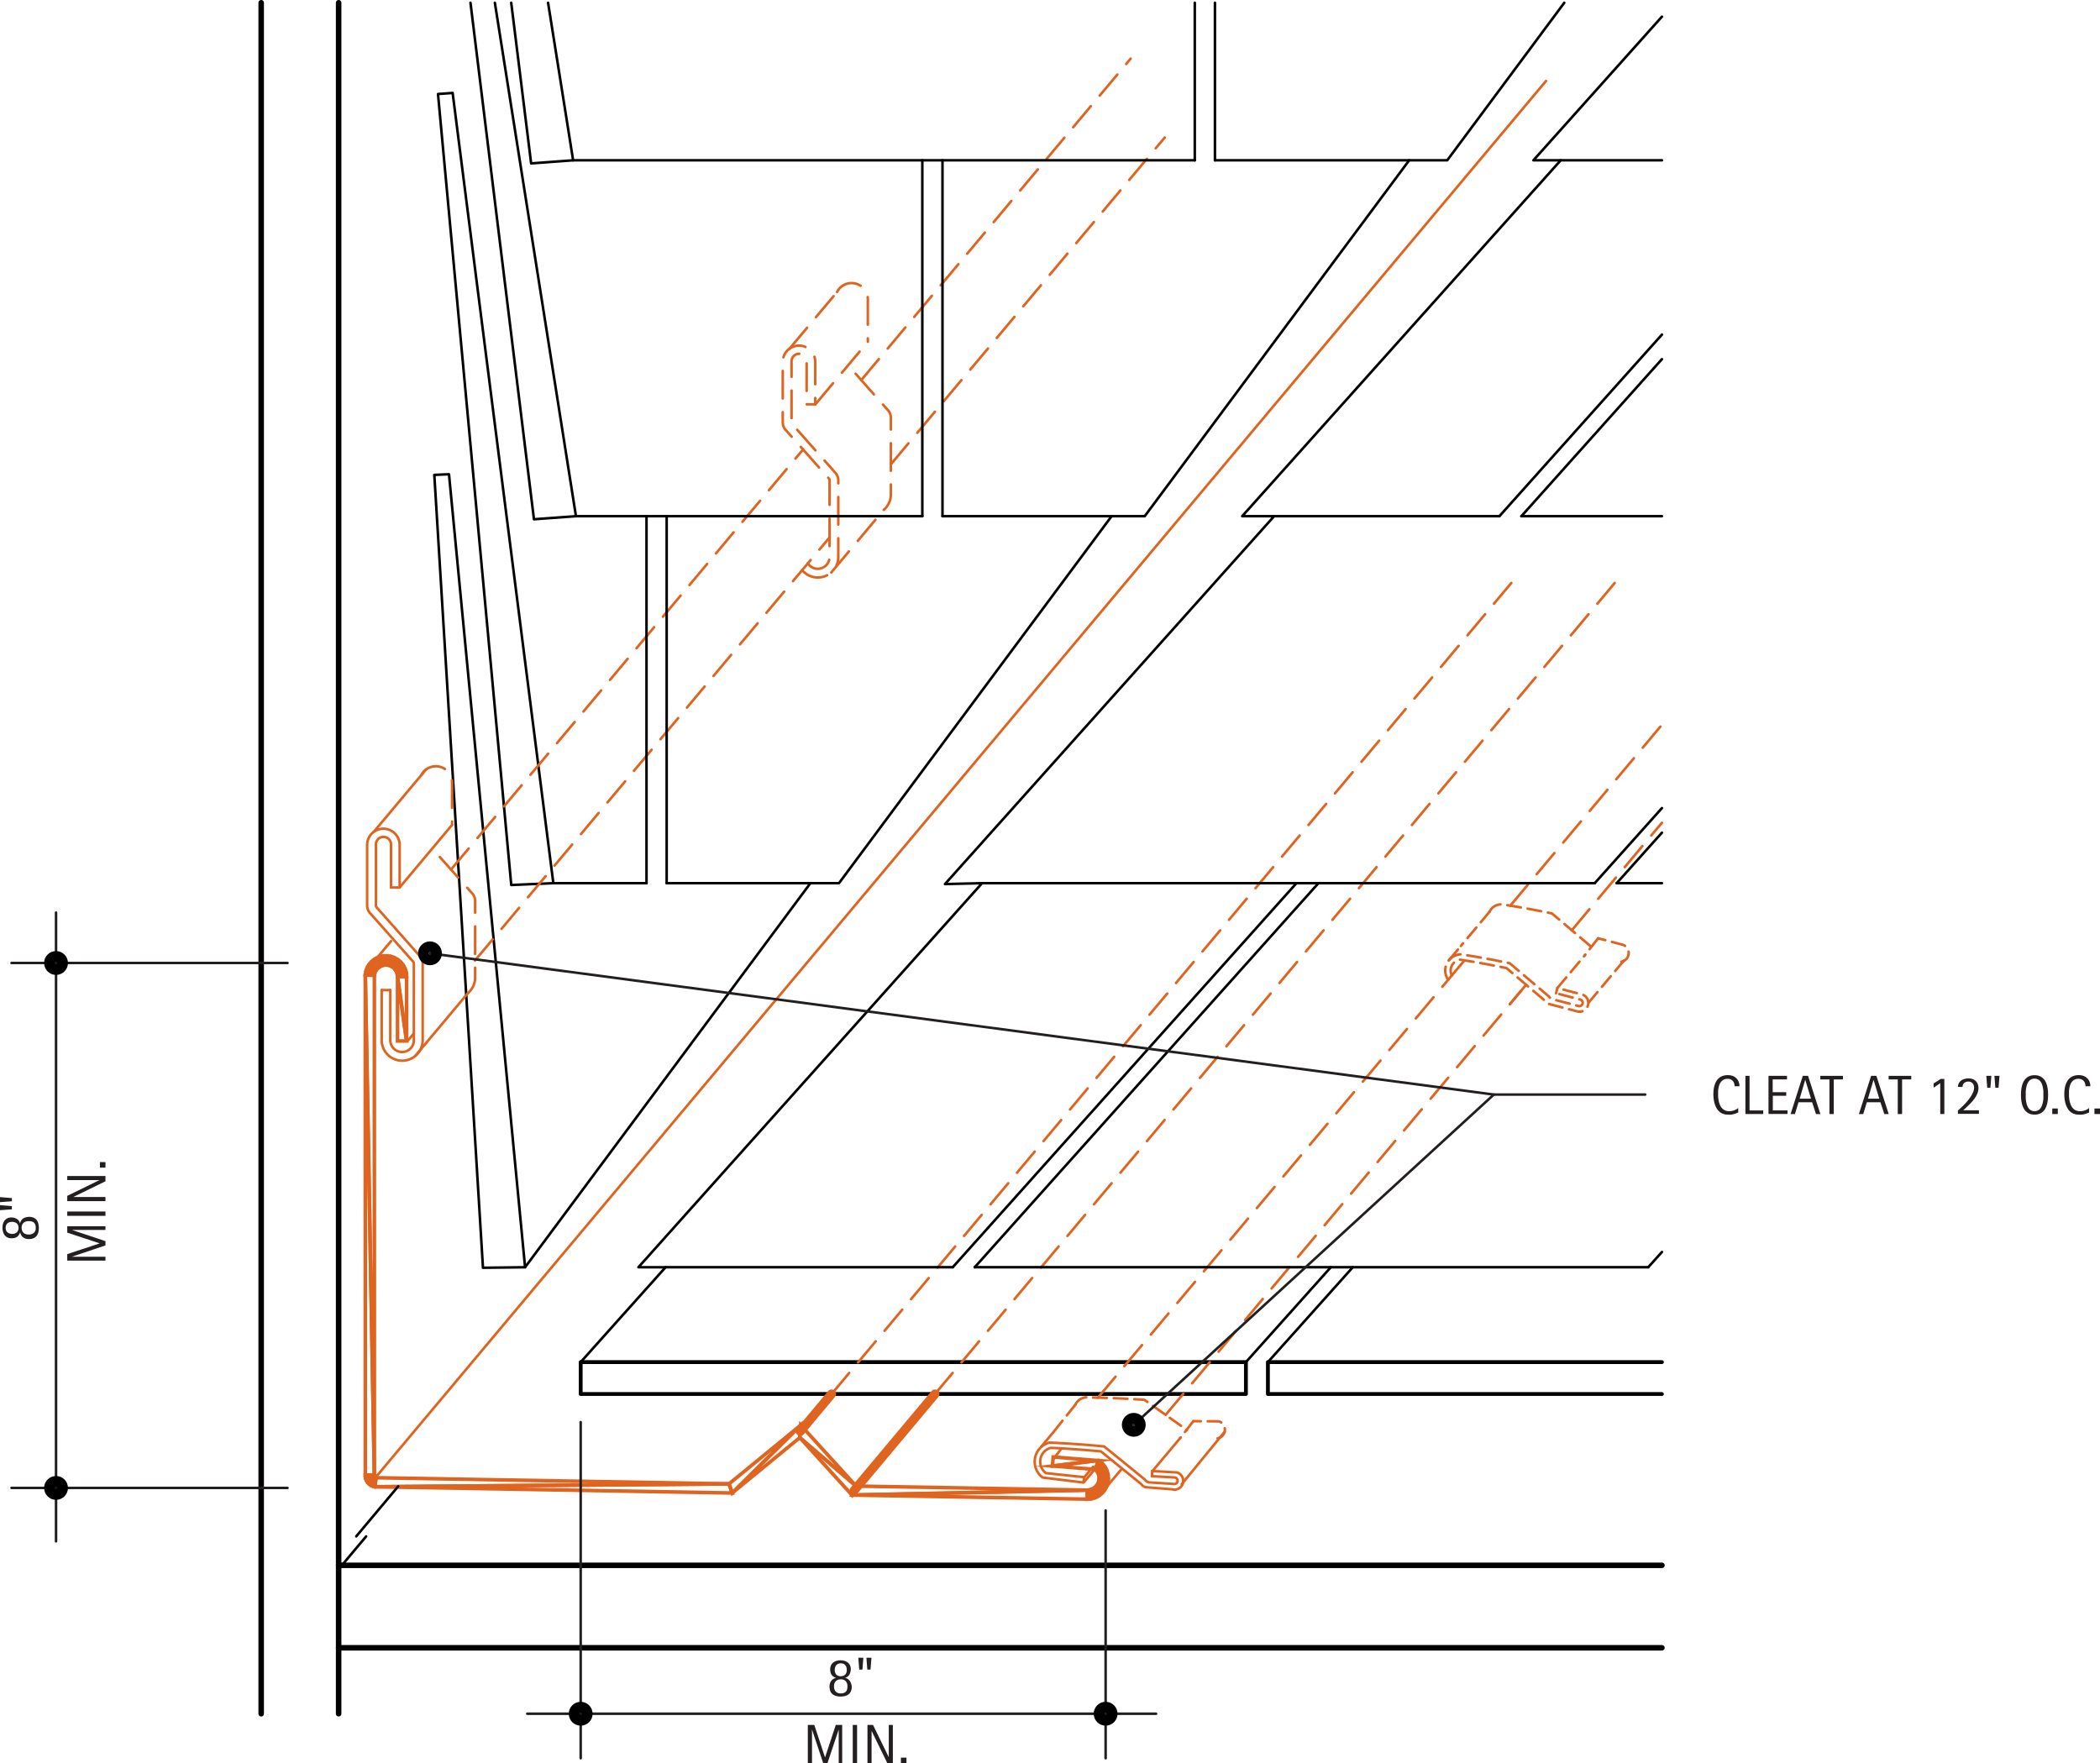 <svg id="6781553f-6f1a-434b-a76a-bc79b452df34" data-name="BASE-OTHER" xmlns="http://www.w3.org/2000/svg" viewBox="0 0 586.47 492.44"><defs><style>.\30 af44405-e175-4d9e-858f-fc6ab3a19cb1,.\33 403840b-d406-4f0f-8e21-7255d6e48eb8,.\36 9f3bb01-1ffa-45bd-825f-c2cdeb81a50e,.\39 ffd28d4-c3a5-48ed-a679-e6711ec42dae,.aecc09ff-ad8c-4bdd-8735-f7df3b7f78fd,.bf3cbe48-105e-4cea-9d46-e80c780d99fa,.c87157ff-ec84-48e3-9455-f3064f2dd57c,.cbe6f700-313d-47ff-884c-eee488454df1,.d500784b-bad9-4afe-8ca7-48f695aba6ff,.da983083-f7d2-46fe-aeb9-c7591c4808cb{fill:none;}.\33 403840b-d406-4f0f-8e21-7255d6e48eb8,.\39 ffd28d4-c3a5-48ed-a679-e6711ec42dae,.c87157ff-ec84-48e3-9455-f3064f2dd57c,.cbe6f700-313d-47ff-884c-eee488454df1{stroke:#000;}.\30 af44405-e175-4d9e-858f-fc6ab3a19cb1,.\33 403840b-d406-4f0f-8e21-7255d6e48eb8,.\39 ffd28d4-c3a5-48ed-a679-e6711ec42dae,.aecc09ff-ad8c-4bdd-8735-f7df3b7f78fd,.bf3cbe48-105e-4cea-9d46-e80c780d99fa,.c87157ff-ec84-48e3-9455-f3064f2dd57c,.cbe6f700-313d-47ff-884c-eee488454df1,.d500784b-bad9-4afe-8ca7-48f695aba6ff,.da983083-f7d2-46fe-aeb9-c7591c4808cb{stroke-linecap:round;stroke-linejoin:round;}.\30 af44405-e175-4d9e-858f-fc6ab3a19cb1,.\33 403840b-d406-4f0f-8e21-7255d6e48eb8,.aecc09ff-ad8c-4bdd-8735-f7df3b7f78fd,.bf3cbe48-105e-4cea-9d46-e80c780d99fa,.d500784b-bad9-4afe-8ca7-48f695aba6ff{stroke-width:0.71px;}.c87157ff-ec84-48e3-9455-f3064f2dd57c{stroke-width:1.07px;}.\39 ffd28d4-c3a5-48ed-a679-e6711ec42dae{stroke-width:1.54px;}.\30 af44405-e175-4d9e-858f-fc6ab3a19cb1,.\36 9f3bb01-1ffa-45bd-825f-c2cdeb81a50e,.bf3cbe48-105e-4cea-9d46-e80c780d99fa,.d500784b-bad9-4afe-8ca7-48f695aba6ff,.da983083-f7d2-46fe-aeb9-c7591c4808cb{stroke:#df6420;}.\36 9f3bb01-1ffa-45bd-825f-c2cdeb81a50e{stroke-miterlimit:10;}.da983083-f7d2-46fe-aeb9-c7591c4808cb{stroke-width:2.53px;}.d500784b-bad9-4afe-8ca7-48f695aba6ff{stroke-dasharray:3.84 1.92;}.\30 af44405-e175-4d9e-858f-fc6ab3a19cb1{stroke-dasharray:7.68 3.84;}.aecc09ff-ad8c-4bdd-8735-f7df3b7f78fd{stroke:#231f20;}.\35 93d7bb8-4f3d-4f82-a6fb-b73306d76fbf{fill:#231f20;}.cbe6f700-313d-47ff-884c-eee488454df1{stroke-width:3px;}</style></defs><title>flashing-dormers.D.dormer-flashing-alternate</title><g id="b898a5b8-a95f-4d45-b347-052b4289eceb" data-name="LWPOLYLINE"><polyline class="3403840b-d406-4f0f-8e21-7255d6e48eb8" points="142.77 0.77 148.33 45.64 160.06 44.77 153.06 0.77"/></g><g id="06cb3d69-e9a1-489b-a4f6-2038daee1ec2" data-name="LWPOLYLINE"><polyline class="3403840b-d406-4f0f-8e21-7255d6e48eb8" points="131.39 0.77 149.12 145.03 160.85 144.17 138.2 0.77"/></g><g id="a1b108b8-3298-495f-9495-0ef6a4d968e5" data-name="LWPOLYLINE"><polygon class="3403840b-d406-4f0f-8e21-7255d6e48eb8" points="122.32 26.26 142.78 247.18 154.53 246.67 126.41 25.96 122.32 26.26"/></g><g id="32d24f40-e4aa-45bb-897b-a0524a0d56a9" data-name="LWPOLYLINE"><polygon class="3403840b-d406-4f0f-8e21-7255d6e48eb8" points="121.29 132.63 134.88 354.08 146.64 353.94 125.39 132.46 121.29 132.63"/></g><g id="9746d5bc-ccac-4319-9a3c-3f298a43eb43" data-name="LWPOLYLINE"><rect class="c87157ff-ec84-48e3-9455-f3064f2dd57c" x="162.17" y="380.43" width="185.78" height="8.91"/></g><g id="3418dc07-ae23-401d-b998-82d5a24de026" data-name="LWPOLYLINE"><polyline class="c87157ff-ec84-48e3-9455-f3064f2dd57c" points="464.13 380.43 354.09 380.43 354.09 389.34 464.13 389.34"/></g><g id="3dab110a-a4b1-407c-82aa-a680ceb91d6c" data-name="LWPOLYLINE"><line class="9ffd28d4-c3a5-48ed-a679-e6711ec42dae" x1="94.57" y1="0.77" x2="94.57" y2="478.64"/></g><g id="75ac78e9-bdcf-498b-8a93-fdf69e74c29b" data-name="LWPOLYLINE"><line class="9ffd28d4-c3a5-48ed-a679-e6711ec42dae" x1="72.94" y1="0.77" x2="72.94" y2="478.64"/></g><g id="d1398a31-6769-4e83-96ff-c41acb90e8d7" data-name="LWPOLYLINE"><line class="9ffd28d4-c3a5-48ed-a679-e6711ec42dae" x1="94.57" y1="437.19" x2="464.13" y2="437.19"/></g><g id="4813b559-20aa-45fd-918e-5f74daf28ddd" data-name="LWPOLYLINE"><line class="9ffd28d4-c3a5-48ed-a679-e6711ec42dae" x1="94.57" y1="460.22" x2="464.13" y2="460.22"/></g><g id="f23137b0-cb27-4896-8093-36dc2c1eaeb9" data-name="LINE"><line class="bf3cbe48-105e-4cea-9d46-e80c780d99fa" x1="321.77" y1="410.85" x2="321.71" y2="412.32"/></g><g id="b2827f2f-8cee-4715-a64c-104768867a9a" data-name="LWPOLYLINE"><path class="bf3cbe48-105e-4cea-9d46-e80c780d99fa" d="M111.4,276.53v14a3.29,3.29,0,0,0,6.58,0v-21.4a0.81,0.81,0,0,0-.29-0.63l-11.76-13.27a3.24,3.24,0,0,1-1-2.33V236a4.54,4.54,0,1,1,9.08,0v11.85" transform="translate(-2.4)"/></g><g id="9c982073-dcf5-441f-bf6c-af099718d08b" data-name="LWPOLYLINE"><path class="bf3cbe48-105e-4cea-9d46-e80c780d99fa" d="M109,276.53v14a5.72,5.72,0,0,0,11.44,0v-21.4a3.24,3.24,0,0,0-1-2.33l-11.76-13.27a0.81,0.81,0,0,1-.29-0.63V236a2.11,2.11,0,1,1,4.21,0v11.85" transform="translate(-2.4)"/></g><g id="c784ff52-54e2-4556-838b-96f16c405ad4" data-name="LINE"><line class="bf3cbe48-105e-4cea-9d46-e80c780d99fa" x1="109.17" y1="247.87" x2="111.6" y2="247.87"/></g><g id="fff6a8a4-695c-4848-bdd2-7c57c90e3603" data-name="LINE"><line class="bf3cbe48-105e-4cea-9d46-e80c780d99fa" x1="106.57" y1="276.53" x2="109" y2="276.53"/></g><g id="67185843-6fca-497a-9800-2c3a2e0a8af0" data-name="LWPOLYLINE"><path class="bf3cbe48-105e-4cea-9d46-e80c780d99fa" d="M324.17,410.85l6.92,0.4a2.45,2.45,0,0,1-1.4,4.7l-7.36-.58a2,2,0,0,1-1.18-.84l-11.29-9.16q-7-.66-14-1a4,4,0,0,0-1.35,7.07l10.73,1.14-0.31,1.49-11.33-1.4a5.51,5.51,0,0,1,1.86-9.76q7.66,0.34,15.29,1.07l11.32,9.2a2,2,0,0,0,1.18.84l6.8,0.43a0.93,0.93,0,0,0,.57-1.78l-6.53-.38" transform="translate(-2.4)"/></g><g id="d86cd9c2-721b-487d-bc9a-f0d7bf6e8c9b" data-name="LWPOLYLINE"><polygon class="69f3bb01-1ffa-45bd-825f-c2cdeb81a50e" points="113.55 290.75 111.02 290.75 111.02 272.75 113.55 290.75"/><polygon class="69f3bb01-1ffa-45bd-825f-c2cdeb81a50e" points="113.55 290.75 111.02 272.75 113.55 272.75 113.55 290.75"/><polygon class="69f3bb01-1ffa-45bd-825f-c2cdeb81a50e" points="113.55 272.75 113.45 271.66 110.96 272.14 111.02 272.75 113.55 272.75"/><polygon class="69f3bb01-1ffa-45bd-825f-c2cdeb81a50e" points="113.45 271.66 113.14 270.61 110.79 271.55 110.96 272.14 113.45 271.66"/><polygon class="69f3bb01-1ffa-45bd-825f-c2cdeb81a50e" points="113.14 270.61 112.63 269.63 110.5 271 110.79 271.55 113.14 270.61"/><polygon class="69f3bb01-1ffa-45bd-825f-c2cdeb81a50e" points="112.63 269.63 111.95 268.76 110.12 270.51 110.5 271 112.63 269.63"/><polygon class="69f3bb01-1ffa-45bd-825f-c2cdeb81a50e" points="111.95 268.76 111.12 268.05 109.65 270.11 110.12 270.51 111.95 268.76"/><polygon class="69f3bb01-1ffa-45bd-825f-c2cdeb81a50e" points="111.12 268.05 110.17 267.5 109.12 269.8 109.65 270.11 111.12 268.05"/><polygon class="69f3bb01-1ffa-45bd-825f-c2cdeb81a50e" points="110.17 267.5 109.13 267.14 108.54 269.6 109.12 269.8 110.17 267.5"/><polygon class="69f3bb01-1ffa-45bd-825f-c2cdeb81a50e" points="109.13 267.14 108.04 266.98 107.92 269.51 108.54 269.6 109.13 267.14"/><polygon class="69f3bb01-1ffa-45bd-825f-c2cdeb81a50e" points="108.04 266.98 106.94 267.04 107.31 269.54 107.92 269.51 108.04 266.98"/><polygon class="69f3bb01-1ffa-45bd-825f-c2cdeb81a50e" points="106.94 267.04 105.88 267.3 106.71 269.69 107.31 269.54 106.94 267.04"/><polygon class="69f3bb01-1ffa-45bd-825f-c2cdeb81a50e" points="105.88 267.3 104.88 267.76 106.15 269.95 106.71 269.69 105.88 267.3"/><polygon class="69f3bb01-1ffa-45bd-825f-c2cdeb81a50e" points="104.88 267.76 103.98 268.39 105.65 270.31 106.15 269.95 104.88 267.76"/><polygon class="69f3bb01-1ffa-45bd-825f-c2cdeb81a50e" points="103.98 268.39 103.23 269.19 105.22 270.75 105.65 270.31 103.98 268.39"/><polygon class="69f3bb01-1ffa-45bd-825f-c2cdeb81a50e" points="103.23 269.19 102.63 270.12 104.89 271.27 105.22 270.75 103.23 269.19"/><polygon class="69f3bb01-1ffa-45bd-825f-c2cdeb81a50e" points="102.63 270.12 102.23 271.14 104.66 271.85 104.89 271.27 102.63 270.12"/><polygon class="69f3bb01-1ffa-45bd-825f-c2cdeb81a50e" points="102.23 271.14 102.02 272.22 104.55 272.45 104.66 271.85 102.23 271.14"/><polygon class="69f3bb01-1ffa-45bd-825f-c2cdeb81a50e" points="102.02 272.34 104.55 272.34 104.55 412.02 102.02 272.34"/><polygon class="69f3bb01-1ffa-45bd-825f-c2cdeb81a50e" points="102.02 272.34 104.55 412.02 102.02 412.02 102.02 272.34"/><polygon class="69f3bb01-1ffa-45bd-825f-c2cdeb81a50e" points="102.02 412.02 102.08 412.64 104.56 412.16 104.55 412.02 102.02 412.02"/><polygon class="69f3bb01-1ffa-45bd-825f-c2cdeb81a50e" points="102.08 412.64 102.25 413.24 104.61 412.3 104.56 412.16 102.08 412.64"/><polygon class="69f3bb01-1ffa-45bd-825f-c2cdeb81a50e" points="102.25 413.24 102.54 413.8 104.67 412.43 104.61 412.3 102.25 413.24"/><polygon class="69f3bb01-1ffa-45bd-825f-c2cdeb81a50e" points="102.54 413.8 102.93 414.29 104.76 412.54 104.67 412.43 102.54 413.8"/><polygon class="69f3bb01-1ffa-45bd-825f-c2cdeb81a50e" points="102.93 414.29 103.4 414.7 104.87 412.64 104.76 412.54 102.93 414.29"/><polygon class="69f3bb01-1ffa-45bd-825f-c2cdeb81a50e" points="103.4 414.7 103.95 415.02 105 412.71 104.87 412.64 103.4 414.7"/><polygon class="69f3bb01-1ffa-45bd-825f-c2cdeb81a50e" points="103.95 415.02 104.54 415.22 105.13 412.76 105 412.71 103.95 415.02"/><polygon class="69f3bb01-1ffa-45bd-825f-c2cdeb81a50e" points="104.81 415.25 104.86 412.72 203.59 414.44 104.81 415.25"/><polygon class="69f3bb01-1ffa-45bd-825f-c2cdeb81a50e" points="104.81 415.25 203.59 414.44 204.48 416.99 104.81 415.25"/><polygon class="69f3bb01-1ffa-45bd-825f-c2cdeb81a50e" points="204.48 416.99 203.59 414.44 223.62 398.04 204.48 416.99"/><polygon class="69f3bb01-1ffa-45bd-825f-c2cdeb81a50e" points="204.48 416.99 223.62 398.04 223.36 401.52 204.48 416.99"/><polygon class="69f3bb01-1ffa-45bd-825f-c2cdeb81a50e" points="223.36 401.52 223.62 398.04 239.08 415.06 223.36 401.52"/><polygon class="69f3bb01-1ffa-45bd-825f-c2cdeb81a50e" points="223.36 401.52 239.08 415.06 237.94 417.57 223.36 401.52"/><polygon class="69f3bb01-1ffa-45bd-825f-c2cdeb81a50e" points="237.94 417.57 239.08 415.06 303.65 416.18 237.94 417.57"/><polygon class="69f3bb01-1ffa-45bd-825f-c2cdeb81a50e" points="237.94 417.57 303.65 416.18 303.65 418.71 237.94 417.57"/><polygon class="69f3bb01-1ffa-45bd-825f-c2cdeb81a50e" points="303.65 418.71 304.77 418.6 304.28 416.12 303.65 416.18 303.65 418.71"/><polygon class="69f3bb01-1ffa-45bd-825f-c2cdeb81a50e" points="304.77 418.6 305.85 418.28 304.89 415.94 304.28 416.12 304.77 418.6"/><polygon class="69f3bb01-1ffa-45bd-825f-c2cdeb81a50e" points="305.85 418.28 306.84 417.76 305.46 415.64 304.89 415.94 305.85 418.28"/><polygon class="69f3bb01-1ffa-45bd-825f-c2cdeb81a50e" points="306.84 417.76 307.72 417.06 305.96 415.24 305.46 415.64 306.84 417.76"/><polygon class="69f3bb01-1ffa-45bd-825f-c2cdeb81a50e" points="307.72 417.06 308.45 416.2 306.37 414.76 305.96 415.24 307.72 417.06"/><polygon class="69f3bb01-1ffa-45bd-825f-c2cdeb81a50e" points="308.45 416.2 309 415.23 306.69 414.2 306.37 414.76 308.45 416.2"/><polygon class="69f3bb01-1ffa-45bd-825f-c2cdeb81a50e" points="309 415.23 309.36 414.16 306.88 413.6 306.69 414.2 309 415.23"/><polygon class="69f3bb01-1ffa-45bd-825f-c2cdeb81a50e" points="309.36 414.16 309.5 413.04 306.97 412.96 306.88 413.6 309.36 414.16"/><polygon class="69f3bb01-1ffa-45bd-825f-c2cdeb81a50e" points="309.5 413.04 309.43 411.92 306.93 412.33 306.97 412.96 309.5 413.04"/><polygon class="69f3bb01-1ffa-45bd-825f-c2cdeb81a50e" points="309.43 411.92 309.14 410.83 306.76 411.71 306.93 412.33 309.43 411.92"/><polygon class="69f3bb01-1ffa-45bd-825f-c2cdeb81a50e" points="309.14 410.83 308.65 409.82 306.49 411.13 306.76 411.71 309.14 410.83"/><polygon class="69f3bb01-1ffa-45bd-825f-c2cdeb81a50e" points="308.65 409.82 307.98 408.92 306.11 410.62 306.49 411.13 308.65 409.82"/><polygon class="69f3bb01-1ffa-45bd-825f-c2cdeb81a50e" points="307.98 408.92 307.15 408.16 305.63 410.19 306.11 410.62 307.98 408.92"/><polygon class="69f3bb01-1ffa-45bd-825f-c2cdeb81a50e" points="306.49 407.92 306.29 410.44 293.92 409.45 306.49 407.92"/><polygon class="69f3bb01-1ffa-45bd-825f-c2cdeb81a50e" points="306.49 407.92 293.92 409.45 294.12 406.93 306.49 407.92"/></g><g id="7689cc1f-853e-4445-8dd1-908c1328d18b" data-name="LWPOLYLINE"><line class="da983083-f7d2-46fe-aeb9-c7591c4808cb" x1="223.49" y1="399.78" x2="232.23" y2="389.34"/></g><g id="fe9625d0-50ed-461d-bc3e-a7706d4f0de8" data-name="LWPOLYLINE"><line class="da983083-f7d2-46fe-aeb9-c7591c4808cb" x1="238.51" y1="416.31" x2="261.11" y2="389.34"/></g><g id="af688080-4966-4cca-aafb-e5554744956c" data-name="LINE"><line class="bf3cbe48-105e-4cea-9d46-e80c780d99fa" x1="105.05" y1="412.45" x2="431.76" y2="22.61"/></g><g id="3f0ea1b3-75e5-48cf-ad37-59c1cd639f5f" data-name="LINE"><line class="bf3cbe48-105e-4cea-9d46-e80c780d99fa" x1="307.66" y1="415.85" x2="309.3" y2="413.89"/></g><g id="7547f49a-83e1-42b4-a095-37d96f21a881" data-name="LINE"><line class="bf3cbe48-105e-4cea-9d46-e80c780d99fa" x1="290.87" y1="403.95" x2="294.17" y2="400.01"/></g><g id="4613134b-9785-447a-a13b-a96215313a62" data-name="LINE"><line class="bf3cbe48-105e-4cea-9d46-e80c780d99fa" x1="330.01" y1="414.54" x2="342" y2="399.9"/></g><g id="8c34cc98-9104-4967-8b7b-83dc3b63bd16" data-name="LWPOLYLINE"><path class="d500784b-bad9-4afe-8ca7-48f695aba6ff" d="M342.44,401.72a2.45,2.45,0,0,0,.36-4.74l-7.13-.05" transform="translate(-2.4)"/></g><g id="5795fc72-9662-4294-a54e-ab4912e48046" data-name="LINE"><line class="bf3cbe48-105e-4cea-9d46-e80c780d99fa" x1="321.91" y1="410.8" x2="329.61" y2="401.62"/></g><g id="6dbcf265-761e-45e6-a811-70c55add0cca" data-name="LWPOLYLINE"><path class="d500784b-bad9-4afe-8ca7-48f695aba6ff" d="M302.72,392.32a3.57,3.57,0,0,1,3.76-2q7.77,0.12,15.52.65l11.7,8.3,0.13,0.17" transform="translate(-2.4)"/></g><g id="675b6570-14b6-4423-8eda-1e3d1db43a6f" data-name="LINE"><line class="d500784b-bad9-4afe-8ca7-48f695aba6ff" x1="300.32" y1="392.32" x2="294.17" y2="400.01"/></g><g id="b34b4317-1bec-4ba9-90f1-3c651169782f" data-name="LINE"><line class="d500784b-bad9-4afe-8ca7-48f695aba6ff" x1="333.27" y1="396.92" x2="329.61" y2="401.62"/></g><g id="224ccb7d-db01-4196-ab7f-0cc06e049530" data-name="LINE"><line class="0af44405-e175-4d9e-858f-fc6ab3a19cb1" x1="294.25" y1="407.41" x2="296.45" y2="404.55"/></g><g id="9690374b-489f-4546-84e9-9cf2d5919ef8" data-name="LINE"><line class="0af44405-e175-4d9e-858f-fc6ab3a19cb1" x1="113.8" y1="290.76" x2="115.57" y2="288.64"/></g><g id="c29ede03-d103-4e43-ac89-a2740d9d87e9" data-name="LINE"><line class="0af44405-e175-4d9e-858f-fc6ab3a19cb1" x1="306.6" y1="390.39" x2="408.98" y2="268.23"/></g><g id="841125a8-4181-4fc3-8086-28fe135c2cee" data-name="LINE"><line class="0af44405-e175-4d9e-858f-fc6ab3a19cb1" x1="325.52" y1="395.18" x2="424.86" y2="276.64"/></g><g id="5672d268-ac63-4b7c-b63c-ec97c616ed17" data-name="LINE"><line class="bf3cbe48-105e-4cea-9d46-e80c780d99fa" x1="111.6" y1="247.87" x2="126.25" y2="230.39"/></g><g id="4bbe557b-d255-4139-a77c-bd4d181d2f03" data-name="LINE"><line class="bf3cbe48-105e-4cea-9d46-e80c780d99fa" x1="104.34" y1="232.38" x2="118.99" y2="214.91"/></g><g id="67e4dfa8-af93-4c9e-b87a-b66ff2e0c12b" data-name="LINE"><line class="bf3cbe48-105e-4cea-9d46-e80c780d99fa" x1="116.04" y1="294.84" x2="130.69" y2="277.36"/></g><g id="a9a676c6-18f6-4b00-9192-3a221711a096" data-name="LWPOLYLINE"><path class="0af44405-e175-4d9e-858f-fc6ab3a19cb1" d="M120.06,216.5a4.54,4.54,0,0,1,8.59,2v11.85" transform="translate(-2.4)"/></g><g id="d660d4e0-11ec-4b35-89b3-110f3fbfb7b8" data-name="LWPOLYLINE"><path class="0af44405-e175-4d9e-858f-fc6ab3a19cb1" d="M133.09,277.36a5.72,5.72,0,0,0,2-4.32v-21.4a3.24,3.24,0,0,0-1-2.33L123.13,237" transform="translate(-2.4)"/></g><g id="b336a68e-ad02-4c03-a0f6-2e1c12ce7c34" data-name="LINE"><line class="0af44405-e175-4d9e-858f-fc6ab3a19cb1" x1="104.28" y1="268.73" x2="109.72" y2="262.24"/></g><g id="4010bcac-2c32-4efa-858e-d8fef04ec62f" data-name="LINE"><line class="0af44405-e175-4d9e-858f-fc6ab3a19cb1" x1="125.95" y1="242.87" x2="224.28" y2="125.53"/></g><g id="a992e31c-49a5-455a-8b3f-82809225f4f7" data-name="LINE"><line class="0af44405-e175-4d9e-858f-fc6ab3a19cb1" x1="132.65" y1="268.26" x2="231.69" y2="150.09"/></g><g id="eeb65e38-1ec9-459f-b3d6-325b4174a147" data-name="LINE"><line class="0af44405-e175-4d9e-858f-fc6ab3a19cb1" x1="220.46" y1="97.43" x2="235.11" y2="79.95"/></g><g id="a6198a9a-58d6-47df-af8b-85fc43387608" data-name="LINE"><line class="bf3cbe48-105e-4cea-9d46-e80c780d99fa" x1="225.29" y1="112.92" x2="227.72" y2="112.92"/></g><g id="f1dbb23f-dfde-4a57-b8b9-953c4be7493d" data-name="LWPOLYLINE"><path class="0af44405-e175-4d9e-858f-fc6ab3a19cb1" d="M236.17,81.55a4.54,4.54,0,0,1,8.59,2V95.44" transform="translate(-2.4)"/></g><g id="86ae1ca7-da47-4af7-9f6d-3fd3719b1297" data-name="LINE"><line class="0af44405-e175-4d9e-858f-fc6ab3a19cb1" x1="227.72" y1="112.92" x2="242.37" y2="95.44"/></g><g id="55ea2e7a-c91f-4ceb-bd9c-8017874bd25c" data-name="LWPOLYLINE"><path class="0af44405-e175-4d9e-858f-fc6ab3a19cb1" d="M249.2,142.41a5.72,5.72,0,0,0,2-4.32V116.7a3.24,3.24,0,0,0-1-2.33L239.24,102" transform="translate(-2.4)"/></g><g id="40614dfc-5978-45f8-8517-4c0eeb698cd5" data-name="LINE"><line class="0af44405-e175-4d9e-858f-fc6ab3a19cb1" x1="232.15" y1="159.89" x2="246.8" y2="142.41"/></g><g id="e36f0a3f-e6b0-45a4-a535-43891f04c21a" data-name="LINE"><line class="0af44405-e175-4d9e-858f-fc6ab3a19cb1" x1="240.51" y1="106.17" x2="315.76" y2="16.38"/></g><g id="e53ea98a-a4eb-40d2-8b71-1ee1656e9d2b" data-name="LINE"><line class="0af44405-e175-4d9e-858f-fc6ab3a19cb1" x1="248.77" y1="129.71" x2="325.28" y2="38.41"/></g><g id="ad9e0146-40b0-434e-b0eb-e10bce288a25" data-name="LWPOLYLINE"><path class="0af44405-e175-4d9e-858f-fc6ab3a19cb1" d="M226.41,159.25a5.72,5.72,0,0,0,10.1-3.67v-21.4a3.24,3.24,0,0,0-1-2.33l-11.76-13.27a0.81,0.81,0,0,1-.29-0.63V101.07a2.11,2.11,0,1,1,4.21,0v11.85" transform="translate(-2.4)"/></g><g id="7e5cc357-867f-430d-aea1-4bcdbd258e8a" data-name="LWPOLYLINE"><path class="0af44405-e175-4d9e-858f-fc6ab3a19cb1" d="M228,157.33a3.29,3.29,0,0,0,6.07-1.76v-21.4a0.81,0.81,0,0,0-.29-0.63L222,120.29a3.24,3.24,0,0,1-1-2.33V101.07a4.54,4.54,0,1,1,9.08,0v11.85" transform="translate(-2.4)"/></g><g id="b77304f1-38a5-4896-98c6-2a3e4a1a7f7e" data-name="LINE"><line class="0af44405-e175-4d9e-858f-fc6ab3a19cb1" x1="421.63" y1="280.49" x2="426.19" y2="275.05"/></g><g id="137a56fa-c1bb-4afc-82cc-6228adb3e8ba" data-name="LINE"><line class="0af44405-e175-4d9e-858f-fc6ab3a19cb1" x1="407.81" y1="269.63" x2="408.98" y2="268.23"/></g><g id="4992a9ed-a9e9-4a0e-abb8-233e48b880ca" data-name="LINE"><line class="d500784b-bad9-4afe-8ca7-48f695aba6ff" x1="446.31" y1="262.06" x2="442.64" y2="266.75"/></g><g id="1af2eb83-2273-44b5-9a47-29311b9d3b86" data-name="LINE"><line class="d500784b-bad9-4afe-8ca7-48f695aba6ff" x1="416" y1="254.63" x2="408" y2="264.18"/></g><g id="28b8ae94-b8aa-43ea-9649-d6e8114d02fd" data-name="LWPOLYLINE"><path class="d500784b-bad9-4afe-8ca7-48f695aba6ff" d="M418.4,254.63a3.57,3.57,0,0,1,3.76-2q6.87,1.06,13.67,2.5l10.9,9.25,0.13,0.17" transform="translate(-2.4)"/></g><g id="3887a751-3b37-496f-9569-5f89d49b80ed" data-name="LINE"><line class="d500784b-bad9-4afe-8ca7-48f695aba6ff" x1="434.94" y1="275.94" x2="442.64" y2="266.75"/></g><g id="f3de8510-5382-456a-9bb7-9d32301619a5" data-name="LWPOLYLINE"><path class="d500784b-bad9-4afe-8ca7-48f695aba6ff" d="M455.21,268.6a2.45,2.45,0,0,0,.36-4.74l-6.86-1.8" transform="translate(-2.4)"/></g><g id="889b93f1-4604-471a-849d-e3da29232e1c" data-name="LINE"><line class="d500784b-bad9-4afe-8ca7-48f695aba6ff" x1="443.67" y1="280.02" x2="454.76" y2="266.79"/></g><g id="0e350e90-5c05-44d5-ab90-6a835c98033d" data-name="LINE"><line class="d500784b-bad9-4afe-8ca7-48f695aba6ff" x1="404.69" y1="268.13" x2="408" y2="264.18"/></g><g id="01992664-821c-4900-96ae-8b0857b12d33" data-name="LINE"><line class="d500784b-bad9-4afe-8ca7-48f695aba6ff" x1="434.94" y1="275.94" x2="434.56" y2="277.41"/></g><g id="0e23f0fb-16bc-4917-a656-de8b1dee307d" data-name="LINE"><line class="0af44405-e175-4d9e-858f-fc6ab3a19cb1" x1="421.77" y1="252.97" x2="464.13" y2="202.42"/></g><g id="a8853224-d6e4-4a33-af10-ead29569fc59" data-name="LINE"><line class="0af44405-e175-4d9e-858f-fc6ab3a19cb1" x1="438.94" y1="259.84" x2="464.13" y2="229.79"/></g><g id="74d721ad-ca3c-4367-90bb-90323d376005" data-name="LWPOLYLINE"><path class="d500784b-bad9-4afe-8ca7-48f695aba6ff" d="M407.85,272.44a3.09,3.09,0,0,1,2.28-4.41q6.52,1,13,2.36L434,279.62a2,2,0,0,0,1.18.84l7.64,2a2.45,2.45,0,0,0,1.4-4.7l-6.86-1.8" transform="translate(-2.4)"/></g><g id="9932b190-7714-4167-9816-0dfc29cb33cc" data-name="LWPOLYLINE"><path class="d500784b-bad9-4afe-8ca7-48f695aba6ff" d="M406.83,273.65a4.53,4.53,0,0,1,3.53-7.12q6.87,1.06,13.67,2.5l10.9,9.25a2,2,0,0,0,1.18.84l7.07,1.84a0.93,0.93,0,0,0,.57-1.78l-6.8-1.78" transform="translate(-2.4)"/></g><g id="bee8df6b-3b5b-499c-b758-9dfff4b9a9e7" data-name="LINE"><line class="0af44405-e175-4d9e-858f-fc6ab3a19cb1" x1="302.85" y1="412.55" x2="305.24" y2="409.7"/></g><g id="cd87af47-6399-425a-b7e5-0646a100f3cd" data-name="LINE"><line class="0af44405-e175-4d9e-858f-fc6ab3a19cb1" x1="302.71" y1="413.98" x2="306.36" y2="409.62"/></g><g id="7d513867-210b-465f-894c-7b9d837e1a12" data-name="LINE"><line class="0af44405-e175-4d9e-858f-fc6ab3a19cb1" x1="308.64" y1="415.76" x2="313.34" y2="410.15"/></g><g id="6252e1c3-7381-4713-b6e9-a9d67afb19ca" data-name="LINE"><line class="0af44405-e175-4d9e-858f-fc6ab3a19cb1" x1="232.23" y1="389.34" x2="422.06" y2="162.83"/></g><g id="afd10d71-c4e6-4eb0-b554-b030a80c8533" data-name="LINE"><line class="0af44405-e175-4d9e-858f-fc6ab3a19cb1" x1="261.11" y1="389.34" x2="450.94" y2="162.83"/></g><g id="c13e911c-dcb0-457f-a30a-b3f70f536cf4" data-name="LINE"><line class="3403840b-d406-4f0f-8e21-7255d6e48eb8" x1="160.06" y1="44.77" x2="333.67" y2="44.77"/></g><g id="55600ee4-35a2-4994-a102-a07199247c4c" data-name="LINE"><line class="3403840b-d406-4f0f-8e21-7255d6e48eb8" x1="160.85" y1="144.17" x2="257.58" y2="144.17"/></g><g id="50536aa6-e25e-4a7d-b480-7c47c84549df" data-name="LINE"><line class="3403840b-d406-4f0f-8e21-7255d6e48eb8" x1="154.53" y1="246.67" x2="180.55" y2="246.67"/></g><g id="ab4886ce-a253-4be1-8918-59aea2572b57" data-name="LINE"><line class="3403840b-d406-4f0f-8e21-7255d6e48eb8" x1="185.87" y1="353.93" x2="266.08" y2="353.93"/></g><g id="76a58b8f-08fe-4047-8037-88000dd9c174" data-name="LINE"><line class="3403840b-d406-4f0f-8e21-7255d6e48eb8" x1="274.26" y1="246.67" x2="445.36" y2="246.67"/></g><g id="f14aaae7-6098-42a3-8247-5a47c5f51991" data-name="LINE"><line class="3403840b-d406-4f0f-8e21-7255d6e48eb8" x1="355.83" y1="144.17" x2="418.74" y2="144.17"/></g><g id="2075ccc1-ffd9-483a-8840-1f02c9a529f4" data-name="LINE"><line class="3403840b-d406-4f0f-8e21-7255d6e48eb8" x1="435.85" y1="44.77" x2="464.13" y2="44.77"/></g><g id="03066d2c-5741-4fb1-aa91-ecfb4649ebcc" data-name="LINE"><line class="3403840b-d406-4f0f-8e21-7255d6e48eb8" x1="347.95" y1="380.43" x2="371.66" y2="353.93"/></g><g id="6b349b76-f8b6-41dd-81e8-c4e79faa0ec6" data-name="LINE"><line class="3403840b-d406-4f0f-8e21-7255d6e48eb8" x1="354.09" y1="380.43" x2="377.8" y2="353.93"/></g><g id="161bbeb0-bff1-4e48-bd4c-80248f4af6ef" data-name="LINE"><line class="3403840b-d406-4f0f-8e21-7255d6e48eb8" x1="460.31" y1="353.93" x2="464.13" y2="349.67"/></g><g id="0d7d7934-9c78-4834-acda-7bf36acd8481" data-name="LINE"><line class="3403840b-d406-4f0f-8e21-7255d6e48eb8" x1="451.5" y1="246.67" x2="464.13" y2="232.56"/></g><g id="2f6ff20a-1ef9-48bd-95db-a81c9a3e7928" data-name="LINE"><line class="3403840b-d406-4f0f-8e21-7255d6e48eb8" x1="445.36" y1="246.67" x2="464.13" y2="225.7"/></g><g id="76802d49-1dd1-475e-9a09-e027d0611456" data-name="LINE"><line class="3403840b-d406-4f0f-8e21-7255d6e48eb8" x1="424.88" y1="144.17" x2="464.13" y2="100.31"/></g><g id="93087985-0fed-4868-b664-fc22f927c9cd" data-name="LINE"><line class="3403840b-d406-4f0f-8e21-7255d6e48eb8" x1="418.74" y1="144.17" x2="464.13" y2="93.45"/></g><g id="20e396cf-2ad2-40c5-9ea2-e0160fe81ad5" data-name="LINE"><line class="3403840b-d406-4f0f-8e21-7255d6e48eb8" x1="266.08" y1="353.93" x2="362.06" y2="246.67"/></g><g id="6fed2986-2dfc-4fd4-908e-607a03e8a408" data-name="LINE"><line class="3403840b-d406-4f0f-8e21-7255d6e48eb8" x1="272.22" y1="353.93" x2="368.2" y2="246.67"/></g><g id="1b214997-1d30-4f75-8b54-6430c8a9b485" data-name="LINE"><line class="3403840b-d406-4f0f-8e21-7255d6e48eb8" x1="272.22" y1="353.93" x2="460.31" y2="353.93"/></g><g id="b22859ec-d76a-440c-96e8-e9e176ce5540" data-name="LINE"><line class="3403840b-d406-4f0f-8e21-7255d6e48eb8" x1="451.5" y1="246.67" x2="464.13" y2="246.67"/></g><g id="5beb40e7-2c6c-4c59-bce6-53e05c987aee" data-name="LINE"><line class="3403840b-d406-4f0f-8e21-7255d6e48eb8" x1="424.88" y1="144.17" x2="464.13" y2="144.17"/></g><g id="7b6cc2cf-4f3a-4b42-ad44-8d82b066f3da" data-name="LINE"><line class="3403840b-d406-4f0f-8e21-7255d6e48eb8" x1="333.67" y1="0.77" x2="333.67" y2="44.77"/></g><g id="4eeee51e-1ab7-45d1-b81f-622b5803839e" data-name="LINE"><line class="3403840b-d406-4f0f-8e21-7255d6e48eb8" x1="339.3" y1="0.77" x2="339.3" y2="44.77"/></g><g id="0c4f9593-6304-47d6-b60e-d651218a9696" data-name="LINE"><line class="3403840b-d406-4f0f-8e21-7255d6e48eb8" x1="263.21" y1="44.77" x2="263.21" y2="144.17"/></g><g id="c60f1561-3474-489c-8258-2562fa95929e" data-name="LINE"><line class="3403840b-d406-4f0f-8e21-7255d6e48eb8" x1="257.58" y1="44.77" x2="257.58" y2="144.17"/></g><g id="2762f8c6-8c24-465c-86cb-9b73e5e98b84" data-name="LINE"><line class="3403840b-d406-4f0f-8e21-7255d6e48eb8" x1="186.18" y1="144.17" x2="186.18" y2="246.67"/></g><g id="e10ef7c4-2b7a-4095-848b-304f6ab692e9" data-name="LINE"><line class="3403840b-d406-4f0f-8e21-7255d6e48eb8" x1="180.55" y1="144.17" x2="180.55" y2="246.67"/></g><g id="2245936e-8032-4803-9ec0-aceddf54faa3" data-name="LINE"><line class="3403840b-d406-4f0f-8e21-7255d6e48eb8" x1="339.3" y1="44.77" x2="393.53" y2="44.77"/></g><g id="4b553de6-7f3b-44e8-a352-eaec8269239c" data-name="LINE"><line class="3403840b-d406-4f0f-8e21-7255d6e48eb8" x1="263.21" y1="144.17" x2="310.44" y2="144.17"/></g><g id="5be1d70a-0c1b-432e-9ed9-2ffde5eebb3e" data-name="LINE"><line class="3403840b-d406-4f0f-8e21-7255d6e48eb8" x1="186.18" y1="246.67" x2="226.32" y2="246.67"/></g><g id="25d0e682-1640-41e9-8eb5-2e1e45563fcb" data-name="LWPOLYLINE"><polyline class="3403840b-d406-4f0f-8e21-7255d6e48eb8" points="146.64 353.94 226.32 246.67 234.3 246.67 310.44 144.17 319.69 144.17 393.54 44.77 404.17 44.77 436.86 0.77"/></g><g id="796bc1f7-58db-4b1d-afb1-691fe4556e79" data-name="LWPOLYLINE"><polyline class="3403840b-d406-4f0f-8e21-7255d6e48eb8" points="162.17 380.43 185.87 353.94 178.29 353.94 274.26 246.67 263.9 246.92 355.83 144.17 346.91 144.17 435.86 44.77 428.24 44.77 464.13 4.66"/></g><g id="453b1d36-85f4-4f85-a654-de7019a7933b" data-name="LINE"><line class="3403840b-d406-4f0f-8e21-7255d6e48eb8" x1="99.48" y1="429.11" x2="111.19" y2="415.14"/></g><g id="299c63ba-5168-4df7-b216-c81971056234" data-name="LINE"><line class="3403840b-d406-4f0f-8e21-7255d6e48eb8" x1="95.45" y1="437.22" x2="102.25" y2="429.11"/></g><g id="dd5a912d-a44c-40b4-93c8-c21eaa28ce63" data-name="LINE"><line class="aecc09ff-ad8c-4bdd-8735-f7df3b7f78fd" x1="15.65" y1="254.88" x2="15.65" y2="430.49"/></g><g id="b2f0eba3-e04b-465f-941b-1cacc864db28" data-name="LWPOLYLINE"><polyline class="aecc09ff-ad8c-4bdd-8735-f7df3b7f78fd" points="459.46 305.71 417.18 305.71 316.63 397.95"/></g><g id="f8ec12a3-dace-48ce-ace3-b36d10b96402" data-name="LINE"><line class="aecc09ff-ad8c-4bdd-8735-f7df3b7f78fd" x1="80.3" y1="415.57" x2="3.21" y2="415.57"/></g><g id="bfd8b661-b0d1-4b55-bf1c-6c40f51743ed" data-name="LINE"><line class="aecc09ff-ad8c-4bdd-8735-f7df3b7f78fd" x1="417.18" y1="305.71" x2="120.08" y2="266.26"/></g><g id="117a9f53-cac9-4198-a7a4-ec82c7552cc9" data-name="LINE"><line class="aecc09ff-ad8c-4bdd-8735-f7df3b7f78fd" x1="80.3" y1="268.96" x2="3.21" y2="268.96"/></g><g id="65377c6a-8e51-4f8e-9039-dc388da33bfa" data-name="TEXT"><path class="593d7bb8-4f3d-4f82-a6fb-b73306d76fbf" d="M10.49,339.86a3.16,3.16,0,0,1,1.25.22,2.22,2.22,0,0,1,.86.63,2.61,2.61,0,0,1,.49,1,5,5,0,0,1,0,2.52,2.58,2.58,0,0,1-.5,1,2.25,2.25,0,0,1-.87.62,3.3,3.3,0,0,1-1.27.22,3.06,3.06,0,0,1-.86-0.12,2.26,2.26,0,0,1-.71-0.35A2.05,2.05,0,0,1,8.34,345a2.46,2.46,0,0,1-.31-0.8H8a2.62,2.62,0,0,1-.36.76,1.91,1.91,0,0,1-.52.51,2.11,2.11,0,0,1-.68.29,3.63,3.63,0,0,1-.84.09,2.52,2.52,0,0,1-1.11-.23A2.24,2.24,0,0,1,3.71,345,2.65,2.65,0,0,1,3.24,344a4,4,0,0,1-.15-1.12,3.81,3.81,0,0,1,.15-1.09,2.69,2.69,0,0,1,.46-0.91,2.25,2.25,0,0,1,.77-0.62,2.43,2.43,0,0,1,1.08-.23,3.31,3.31,0,0,1,.8.1,2.53,2.53,0,0,1,.73.3,2.15,2.15,0,0,1,.57.51,1.65,1.65,0,0,1,.32.74H8a2.19,2.19,0,0,1,.32-0.8,2.24,2.24,0,0,1,.56-0.58A2.4,2.4,0,0,1,9.64,340,3,3,0,0,1,10.49,339.86Zm-4.68,1.4a2.72,2.72,0,0,0-.75.1,1.49,1.49,0,0,0-.58.31,1.41,1.41,0,0,0-.37.53,2,2,0,0,0-.13.76,1.72,1.72,0,0,0,.14.72,1.46,1.46,0,0,0,.38.52,1.62,1.62,0,0,0,.58.31,2.37,2.37,0,0,0,.72.11,1.82,1.82,0,0,0,1.31-.44,1.7,1.7,0,0,0,.46-1.29,1.79,1.79,0,0,0-.13-0.7,1.33,1.33,0,0,0-.36-0.5,1.58,1.58,0,0,0-.55-0.3A2.35,2.35,0,0,0,5.81,341.26Zm4.57-.19a2,2,0,0,0-1.42.47,1.82,1.82,0,0,0-.51,1.41,2.16,2.16,0,0,0,.14.79,1.57,1.57,0,0,0,1,.94,2.45,2.45,0,0,0,.79.12,2.16,2.16,0,0,0,1.48-.46,1.84,1.84,0,0,0,.52-1.45,2.37,2.37,0,0,0-.13-0.85,1.41,1.41,0,0,0-.38-0.57,1.5,1.5,0,0,0-.62-0.32A3.27,3.27,0,0,0,10.38,341.07Z" transform="translate(-2.4)"/><path class="593d7bb8-4f3d-4f82-a6fb-b73306d76fbf" d="M5.72,334.62v0.89l-3.32.25v-1.41Zm0,2.26v0.89L2.4,338v-1.41Z" transform="translate(-2.4)"/></g><g id="7e13b745-1374-4506-be9b-7cd17c95ab6a" data-name="TEXT"><path class="593d7bb8-4f3d-4f82-a6fb-b73306d76fbf" d="M31.85,343.51H22.46v0l9.39,3.14v1.19L22.46,351v0h9.39v1.08H21.18v-1.81l9.08-3v0l-9.08-3v-1.79H31.85v1.08Z" transform="translate(-2.4)"/><path class="593d7bb8-4f3d-4f82-a6fb-b73306d76fbf" d="M31.85,339.58H21.18v-1.21H31.85v1.21Z" transform="translate(-2.4)"/><path class="593d7bb8-4f3d-4f82-a6fb-b73306d76fbf" d="M31.85,329.93l-9,4.39v0h9v1.15H21.18V334l9-4.4v0h-9v-1.14H31.85v1.55Z" transform="translate(-2.4)"/><path class="593d7bb8-4f3d-4f82-a6fb-b73306d76fbf" d="M31.85,326.12H30.3v-1.55h1.55v1.55Z" transform="translate(-2.4)"/></g><g id="b50ad271-9e04-4d28-af6b-00b936abc289" data-name="TEXT"><path class="593d7bb8-4f3d-4f82-a6fb-b73306d76fbf" d="M486.82,303.38a2.52,2.52,0,0,0-.13-0.83,1.91,1.91,0,0,0-.38-0.66,1.78,1.78,0,0,0-.61-0.43,2,2,0,0,0-.83-0.16,2.42,2.42,0,0,0-1,.2,2.23,2.23,0,0,0-.73.53,2.67,2.67,0,0,0-.49.77,5.14,5.14,0,0,0-.29.93,7.14,7.14,0,0,0-.14,1c0,0.34,0,.65,0,1s0,0.68.05,1a7,7,0,0,0,.19,1.06,5,5,0,0,0,.36,1,3.08,3.08,0,0,0,.57.81,2.51,2.51,0,0,0,.81.55,2.77,2.77,0,0,0,1.1.2,4.1,4.1,0,0,0,1.35-.22,4,4,0,0,0,1.19-.66v1.25l-0.71.28a6.19,6.19,0,0,1-.67.2,5.52,5.52,0,0,1-.69.12,7.24,7.24,0,0,1-.77,0,3.89,3.89,0,0,1-1.42-.24,3.42,3.42,0,0,1-1.07-.65,3.65,3.65,0,0,1-.76-1,6.11,6.11,0,0,1-.5-1.19,8,8,0,0,1-.27-1.31,11,11,0,0,1-.08-1.34,10.39,10.39,0,0,1,.08-1.32,6.93,6.93,0,0,1,.27-1.24,5.17,5.17,0,0,1,.49-1.09,3.31,3.31,0,0,1,1.8-1.45,4.21,4.21,0,0,1,1.38-.21,4.1,4.1,0,0,1,1.31.2,3,3,0,0,1,1,.6,2.8,2.8,0,0,1,.7,1,3.22,3.22,0,0,1,.25,1.31h-1.36Z" transform="translate(-2.4)"/><path class="593d7bb8-4f3d-4f82-a6fb-b73306d76fbf" d="M489.84,311.15V300.47H491v9.67h3.82v1h-5Z" transform="translate(-2.4)"/><path class="593d7bb8-4f3d-4f82-a6fb-b73306d76fbf" d="M496.29,311.15V300.47h5.17v1h-4v3.57h3.78v1H497.5v4.09h4.1v1h-5.31Z" transform="translate(-2.4)"/><path class="593d7bb8-4f3d-4f82-a6fb-b73306d76fbf" d="M509.55,311.15l-1.07-3.29h-3.81l-1,3.29h-1.21l3.41-10.67h1.47l3.44,10.67h-1.2Zm-3-9.58h0L505,306.85h3.16Z" transform="translate(-2.4)"/><path class="593d7bb8-4f3d-4f82-a6fb-b73306d76fbf" d="M514.52,301.48v9.67h-1.21v-9.67h-2.55v-1h6.32v1h-2.55Z" transform="translate(-2.4)"/><path class="593d7bb8-4f3d-4f82-a6fb-b73306d76fbf" d="M528.63,311.15l-1.07-3.29h-3.81l-1,3.29h-1.21l3.41-10.67h1.47l3.44,10.67h-1.2Zm-3-9.58h0l-1.56,5.28h3.16Z" transform="translate(-2.4)"/><path class="593d7bb8-4f3d-4f82-a6fb-b73306d76fbf" d="M533.6,301.48v9.67h-1.21v-9.67h-2.55v-1h6.32v1H533.6Z" transform="translate(-2.4)"/><path class="593d7bb8-4f3d-4f82-a6fb-b73306d76fbf" d="M544.26,311.15v-8.62l-1.86,1.25v-1.17l2-1.27h1v9.81h-1.16Z" transform="translate(-2.4)"/><path class="593d7bb8-4f3d-4f82-a6fb-b73306d76fbf" d="M549.19,311.15v-1l0.64-.55,0.72-.68q0.37-.37.75-0.78t0.73-.85q0.35-.44.66-0.89a8.26,8.26,0,0,0,.53-0.9,5.52,5.52,0,0,0,.36-0.88,2.81,2.81,0,0,0,.13-0.82,2.16,2.16,0,0,0-.11-0.69,1.5,1.5,0,0,0-.31-0.54,1.46,1.46,0,0,0-.51-0.36,1.75,1.75,0,0,0-.69-0.13,1.91,1.91,0,0,0-.63.1,1.49,1.49,0,0,0-.51.29,1.38,1.38,0,0,0-.34.47,1.53,1.53,0,0,0-.12.63h-1.3a2.22,2.22,0,0,1,.95-1.81,2.88,2.88,0,0,1,.94-0.43,4.24,4.24,0,0,1,1.1-.14,3.11,3.11,0,0,1,1.12.19,2.47,2.47,0,0,1,.87.55,2.49,2.49,0,0,1,.56.86,3,3,0,0,1,.2,1.11,3.78,3.78,0,0,1-.2,1.2,5.93,5.93,0,0,1-.53,1.16,8.9,8.9,0,0,1-.77,1.09q-0.44.53-.91,1t-0.95.92l-0.89.82h4.38v1h-5.88Z" transform="translate(-2.4)"/><path class="593d7bb8-4f3d-4f82-a6fb-b73306d76fbf" d="M558.27,303.8h-0.89l-0.26-3.32h1.41Zm2.26,0h-0.89l-0.25-3.32h1.41Z" transform="translate(-2.4)"/><path class="593d7bb8-4f3d-4f82-a6fb-b73306d76fbf" d="M574.37,305.79q0,0.63-.06,1.29a8.3,8.3,0,0,1-.22,1.27,5.65,5.65,0,0,1-.43,1.16,3.39,3.39,0,0,1-.7.94,3.14,3.14,0,0,1-1,.63,4.1,4.1,0,0,1-2.73,0,3.14,3.14,0,0,1-1-.63,3.41,3.41,0,0,1-.7-0.94,5.75,5.75,0,0,1-.44-1.15,8,8,0,0,1-.23-1.27q-0.06-.66-0.06-1.3t0.06-1.3a7.87,7.87,0,0,1,.23-1.27,5.71,5.71,0,0,1,.44-1.14,3.39,3.39,0,0,1,.7-0.93,3.08,3.08,0,0,1,1-.62,3.78,3.78,0,0,1,1.37-.23,3.72,3.72,0,0,1,1.36.23,3.13,3.13,0,0,1,1,.63,3.39,3.39,0,0,1,.7.93,5.51,5.51,0,0,1,.43,1.14,8.19,8.19,0,0,1,.22,1.27Q574.37,305.16,574.37,305.79Zm-1.31,0q0-.42,0-0.91a7.78,7.78,0,0,0-.12-1,6.17,6.17,0,0,0-.26-1,3.06,3.06,0,0,0-.44-0.82,2.06,2.06,0,0,0-.68-0.58,2.27,2.27,0,0,0-1.93,0,2.09,2.09,0,0,0-.68.58,3,3,0,0,0-.44.82,6.07,6.07,0,0,0-.26,1,7.78,7.78,0,0,0-.12,1q0,0.5,0,.91t0,0.92a8,8,0,0,0,.12,1,6.26,6.26,0,0,0,.26,1,3,3,0,0,0,.44.84,2.12,2.12,0,0,0,.68.58,2.24,2.24,0,0,0,1.93,0,2.06,2.06,0,0,0,.68-0.59,3.17,3.17,0,0,0,.44-0.84,6.31,6.31,0,0,0,.26-1,8.13,8.13,0,0,0,.12-1Q573.06,306.2,573.06,305.78Z" transform="translate(-2.4)"/><path class="593d7bb8-4f3d-4f82-a6fb-b73306d76fbf" d="M575.54,311.15V309.6h1.55v1.55h-1.55Z" transform="translate(-2.4)"/><path class="593d7bb8-4f3d-4f82-a6fb-b73306d76fbf" d="M584.81,303.38a2.49,2.49,0,0,0-.13-0.83,1.88,1.88,0,0,0-.38-0.66,1.77,1.77,0,0,0-.61-0.43,2,2,0,0,0-.83-0.16,2.42,2.42,0,0,0-1,.2,2.24,2.24,0,0,0-.73.53,2.69,2.69,0,0,0-.49.77,5.22,5.22,0,0,0-.29.93,7.29,7.29,0,0,0-.14,1c0,0.34,0,.65,0,1s0,0.68.05,1a7.08,7.08,0,0,0,.19,1.06,5.07,5.07,0,0,0,.36,1,3.12,3.12,0,0,0,.57.81,2.52,2.52,0,0,0,.81.55,2.76,2.76,0,0,0,1.1.2,4.09,4.09,0,0,0,1.35-.22,4,4,0,0,0,1.19-.66v1.25l-0.71.28a6.17,6.17,0,0,1-.67.2,5.52,5.52,0,0,1-.69.12,7.27,7.27,0,0,1-.77,0,3.9,3.9,0,0,1-1.42-.24,3.43,3.43,0,0,1-1.07-.65,3.66,3.66,0,0,1-.76-1,6.17,6.17,0,0,1-.49-1.19,8,8,0,0,1-.27-1.31,11.22,11.22,0,0,1-.08-1.34,10.57,10.57,0,0,1,.08-1.32,6.93,6.93,0,0,1,.27-1.24,5.13,5.13,0,0,1,.49-1.09,3.3,3.3,0,0,1,1.8-1.45,4.2,4.2,0,0,1,1.38-.21,4.09,4.09,0,0,1,1.31.2,3,3,0,0,1,1,.6,2.81,2.81,0,0,1,.69,1,3.21,3.21,0,0,1,.25,1.31h-1.36Z" transform="translate(-2.4)"/><path class="593d7bb8-4f3d-4f82-a6fb-b73306d76fbf" d="M587.32,311.15V309.6h1.55v1.55h-1.55Z" transform="translate(-2.4)"/></g><g id="24b555d9-c6f0-4af9-af12-ae7c5dc387f7" data-name="TEXT"><path class="593d7bb8-4f3d-4f82-a6fb-b73306d76fbf" d="M236.63,492.44v-9.39h0l-3.14,9.39h-1.19l-3.13-9.39h0v9.39H228V481.77h1.81l3,9.08h0l3-9.08h1.79v10.67h-1.08Z" transform="translate(-2.4)"/><path class="593d7bb8-4f3d-4f82-a6fb-b73306d76fbf" d="M240.55,492.44V481.77h1.21v10.67h-1.21Z" transform="translate(-2.4)"/><path class="593d7bb8-4f3d-4f82-a6fb-b73306d76fbf" d="M250.2,492.44l-4.39-9h0v9h-1.15V481.77h1.55l4.4,9h0v-9h1.14v10.67H250.2Z" transform="translate(-2.4)"/><path class="593d7bb8-4f3d-4f82-a6fb-b73306d76fbf" d="M254,492.44V490.9h1.55v1.55H254Z" transform="translate(-2.4)"/></g><g id="d9bc5765-69e1-4c55-81f1-46111492a5c6" data-name="TEXT"><path class="593d7bb8-4f3d-4f82-a6fb-b73306d76fbf" d="M240.27,471.08a3.16,3.16,0,0,1-.22,1.25,2.23,2.23,0,0,1-.63.86,2.62,2.62,0,0,1-1,.49,5,5,0,0,1-2.52,0,2.57,2.57,0,0,1-1-.5,2.24,2.24,0,0,1-.62-0.87,3.3,3.3,0,0,1-.22-1.27,3.06,3.06,0,0,1,.12-0.86,2.27,2.27,0,0,1,.35-0.71,2.07,2.07,0,0,1,.57-0.53,2.47,2.47,0,0,1,.8-0.31v0a2.62,2.62,0,0,1-.76-0.36,1.92,1.92,0,0,1-.51-0.52,2.11,2.11,0,0,1-.29-0.68,3.66,3.66,0,0,1-.09-0.84,2.5,2.5,0,0,1,.23-1.11,2.24,2.24,0,0,1,.63-0.79,2.64,2.64,0,0,1,.92-0.46,4,4,0,0,1,1.11-.15,3.81,3.81,0,0,1,1.1.15,2.69,2.69,0,0,1,.91.46,2.24,2.24,0,0,1,.62.77,2.41,2.41,0,0,1,.23,1.08,3.36,3.36,0,0,1-.1.8,2.55,2.55,0,0,1-.3.73,2.14,2.14,0,0,1-.51.57,1.65,1.65,0,0,1-.74.32v0a2.19,2.19,0,0,1,.8.32,2.24,2.24,0,0,1,.58.56,2.4,2.4,0,0,1,.35.74A3,3,0,0,1,240.27,471.08Zm-1.21-.11a2,2,0,0,0-.47-1.42,1.82,1.82,0,0,0-1.41-.51,2.16,2.16,0,0,0-.79.14,1.6,1.6,0,0,0-.59.39,1.61,1.61,0,0,0-.36.6,2.46,2.46,0,0,0-.12.79,2.16,2.16,0,0,0,.46,1.48,1.84,1.84,0,0,0,1.45.52,2.37,2.37,0,0,0,.85-0.13,1.4,1.4,0,0,0,.57-0.38,1.51,1.51,0,0,0,.32-0.62A3.32,3.32,0,0,0,239.06,471Zm-0.19-4.57a2.72,2.72,0,0,0-.1-0.75,1.49,1.49,0,0,0-.31-0.58,1.4,1.4,0,0,0-.52-0.37,2,2,0,0,0-.76-0.13,1.72,1.72,0,0,0-.72.14,1.46,1.46,0,0,0-.52.38,1.62,1.62,0,0,0-.31.58,2.39,2.39,0,0,0-.11.72,1.83,1.83,0,0,0,.43,1.31,1.71,1.71,0,0,0,1.3.46A1.78,1.78,0,0,0,238,468a1.33,1.33,0,0,0,.5-0.36,1.57,1.57,0,0,0,.3-0.55A2.34,2.34,0,0,0,238.88,466.41Z" transform="translate(-2.4)"/><path class="593d7bb8-4f3d-4f82-a6fb-b73306d76fbf" d="M243.25,466.32h-0.89L242.1,463h1.41Zm2.26,0h-0.89L244.37,463h1.4Z" transform="translate(-2.4)"/></g><g id="031a5cc9-d0eb-42e0-8caf-aa13ba7cc90a" data-name="LINE"><line class="aecc09ff-ad8c-4bdd-8735-f7df3b7f78fd" x1="308.77" y1="421.87" x2="308.77" y2="491.07"/></g><g id="58889315-d998-4854-8b9a-e6f23a0ee1c8" data-name="LINE"><line class="aecc09ff-ad8c-4bdd-8735-f7df3b7f78fd" x1="162.17" y1="397.19" x2="162.17" y2="491.07"/></g><g id="1faccf92-1d8d-469f-bc3e-c9a7097cb32b" data-name="LINE"><line class="aecc09ff-ad8c-4bdd-8735-f7df3b7f78fd" x1="322.86" y1="478.64" x2="147.25" y2="478.64"/></g><g id="a76fb152-ca8e-4d38-a648-0f0fe41fde0d" data-name="LWPOLYLINE"><circle class="cbe6f700-313d-47ff-884c-eee488454df1" cx="15.65" cy="415.57" r="1.83"/></g><g id="da1d3a5e-688c-4600-a674-d5c0655a16e7" data-name="LWPOLYLINE"><circle class="cbe6f700-313d-47ff-884c-eee488454df1" cx="316.63" cy="397.95" r="1.83"/></g><g id="ceacdaf1-ce2b-49f3-aea8-a745dd157bd1" data-name="LWPOLYLINE"><circle class="cbe6f700-313d-47ff-884c-eee488454df1" cx="15.65" cy="268.96" r="1.83"/></g><g id="5b172440-c0a5-4d88-ba97-24651035963d" data-name="LWPOLYLINE"><circle class="cbe6f700-313d-47ff-884c-eee488454df1" cx="120.08" cy="266.26" r="1.83"/></g><g id="c7c7af55-9c7f-4cc4-ab9e-1d9e403c68c9" data-name="LWPOLYLINE"><circle class="cbe6f700-313d-47ff-884c-eee488454df1" cx="308.77" cy="478.64" r="1.83"/></g><g id="1ebb7a4b-2499-45cd-b800-715c9fbf116a" data-name="LWPOLYLINE"><circle class="cbe6f700-313d-47ff-884c-eee488454df1" cx="162.17" cy="478.64" r="1.83"/></g></svg>